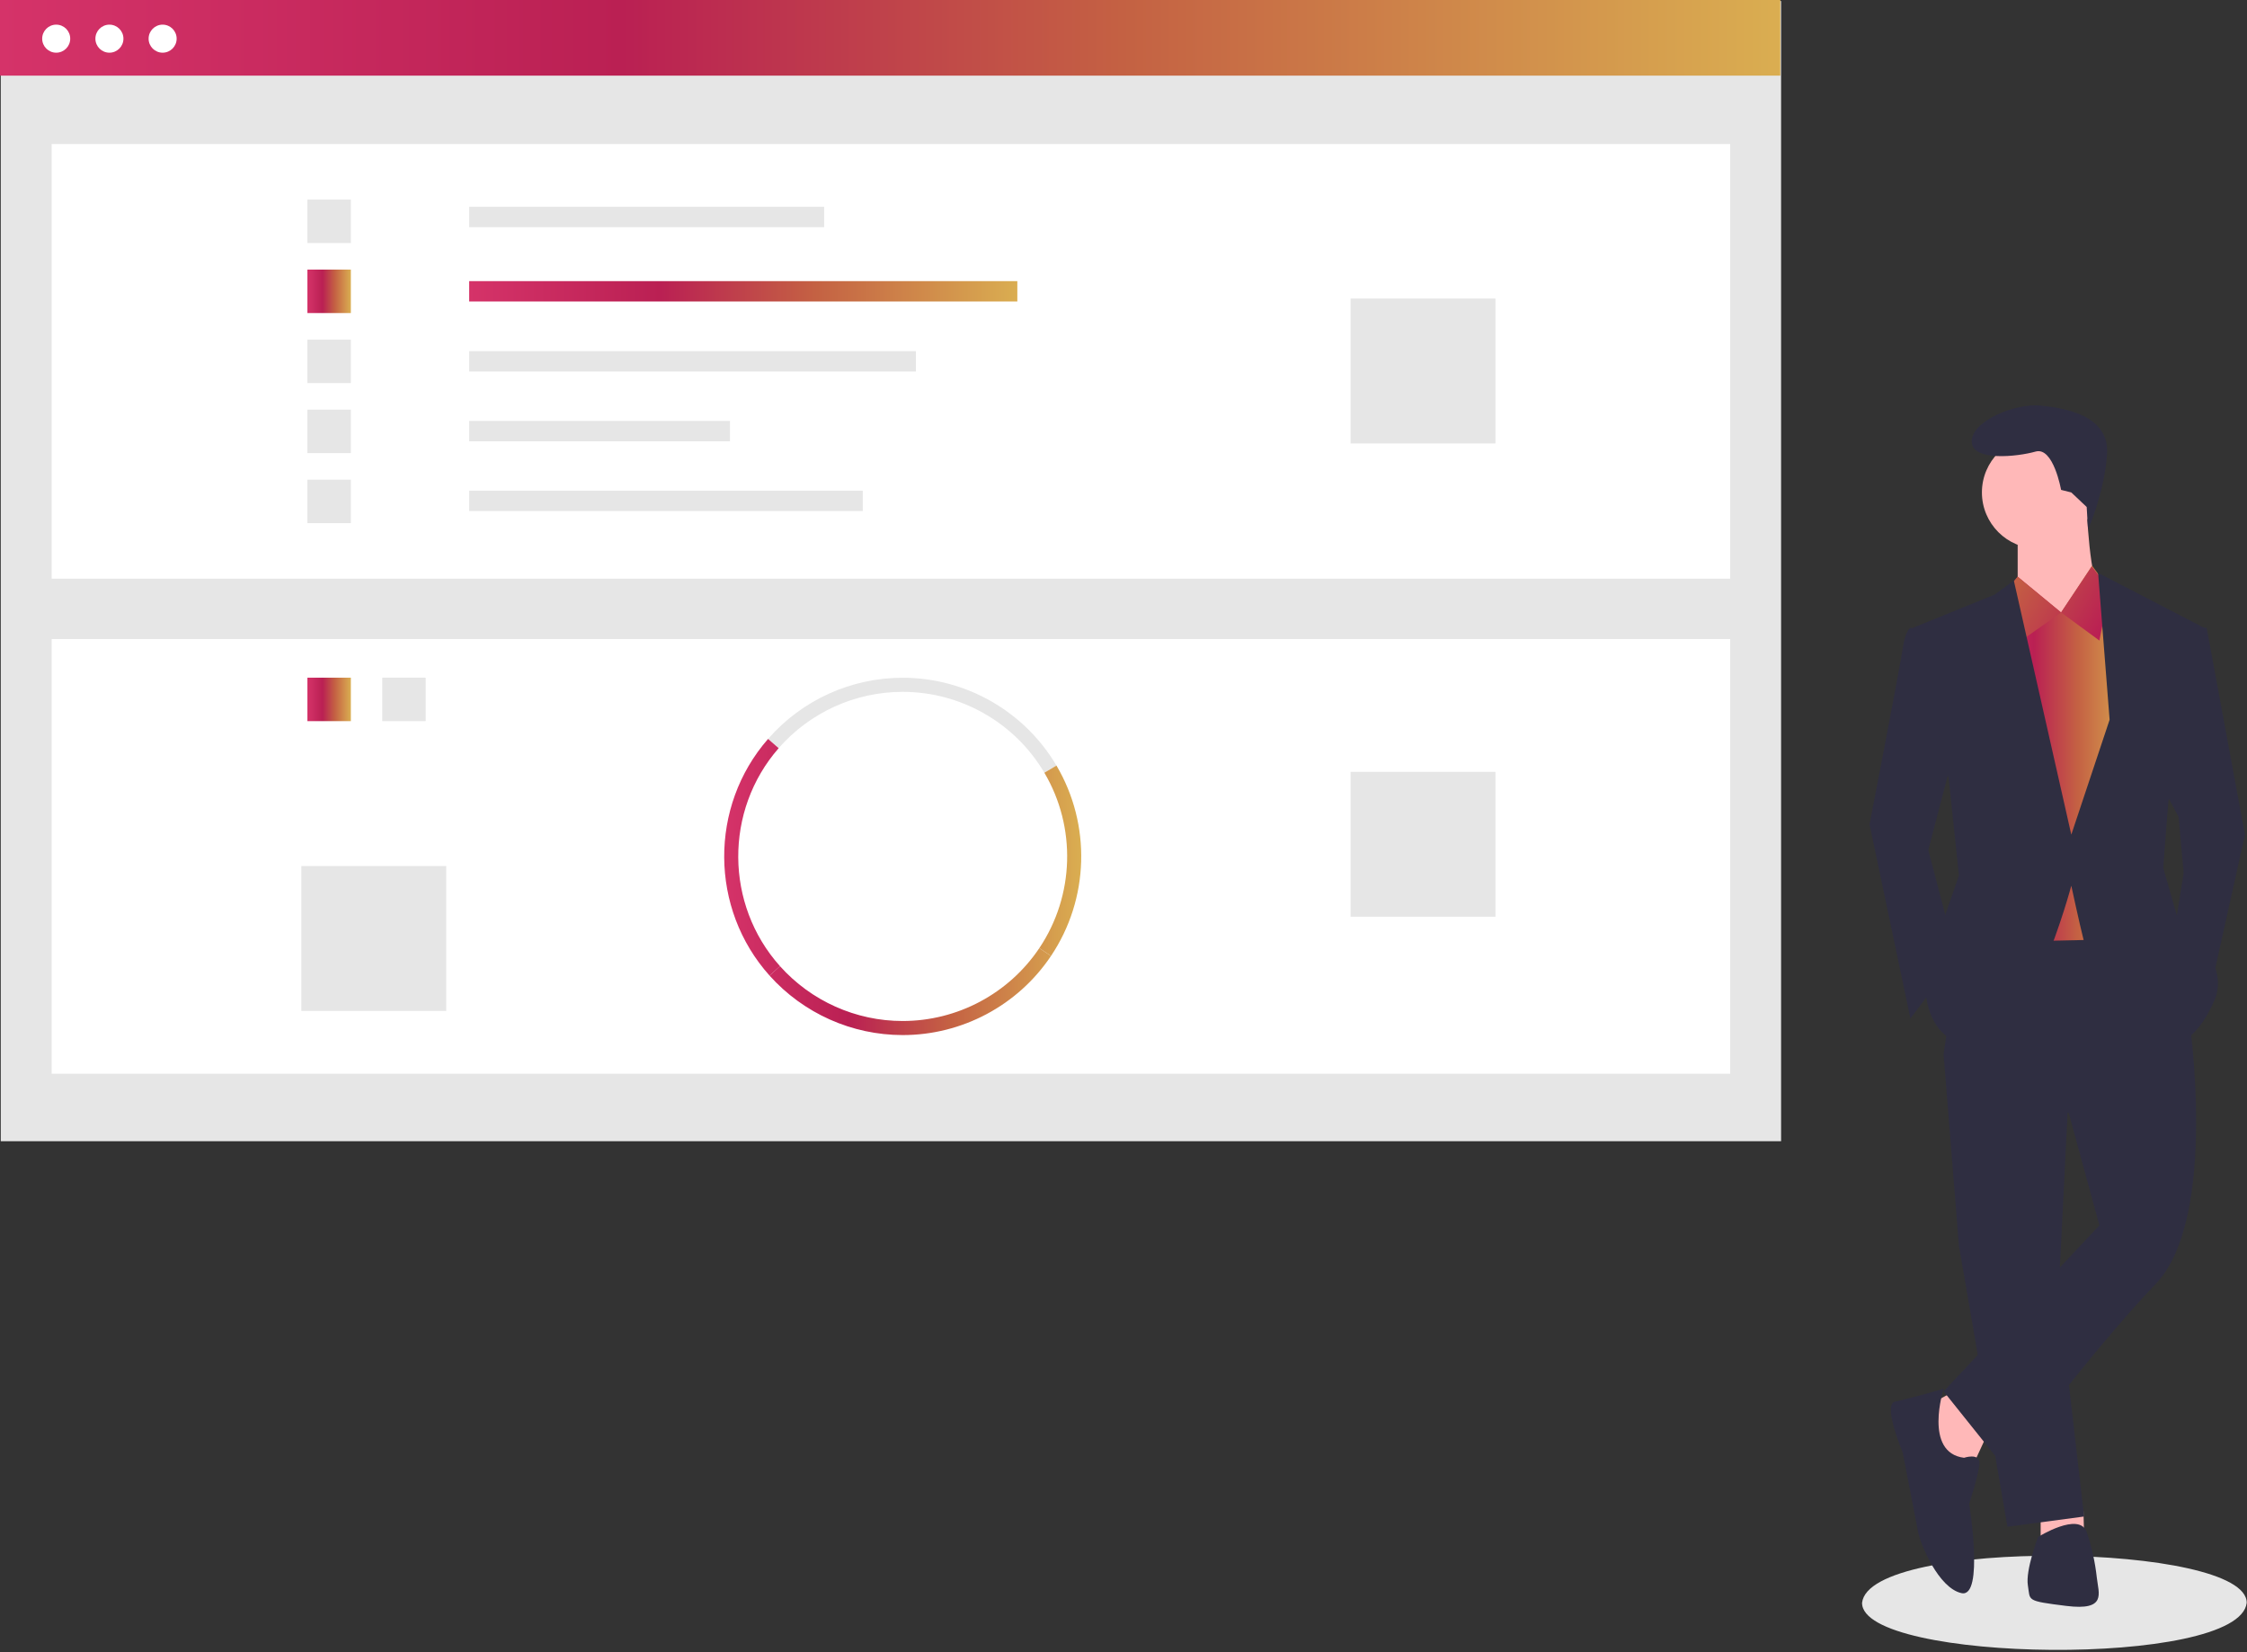 <?xml version="1.0" encoding="UTF-8" standalone="no"?><!DOCTYPE svg PUBLIC "-//W3C//DTD SVG 1.1//EN" "http://www.w3.org/Graphics/SVG/1.1/DTD/svg11.dtd"><svg width="100%" height="100%" viewBox="0 0 888 653" version="1.1" xmlns="http://www.w3.org/2000/svg" xmlns:xlink="http://www.w3.org/1999/xlink" xml:space="preserve" xmlns:serif="http://www.serif.com/" style="fill-rule:evenodd;clip-rule:evenodd;stroke-linejoin:round;stroke-miterlimit:2;"><rect x="0" y="0" width="888" height="653" fill="#333333" stroke="none"/><path d="M887.876,633.423c-2.846,25.876 -152.226,23.704 -152,-0.002c2.846,-25.874 152.226,-23.702 152,0.002Z" style="fill:#e6e6e6;fill-rule:nonzero;"/><path d="M785.259,567.02l-6.055,13.12l-11.102,-1.009l-7.064,-23.213l11.101,-6.055l13.12,17.157Z" style="fill:#ffb8b8;fill-rule:nonzero;"/><path d="M823.372,597.237l0.239,9.143l-17.157,1.01l-0,-11.102l16.918,0.949Z" style="fill:#ffb8b8;fill-rule:nonzero;"/><path d="M817.555,430.772l-4.037,80.739l10.093,87.805l-30.278,4.037l-19.175,-111.017l-6.056,-75.694l49.453,14.13Z" style="fill:#2f2e41;fill-rule:nonzero;"/><path d="M864.99,401.504c-0,-0 12.111,79.73 -13.12,105.97c-25.232,26.241 -59.546,72.666 -59.546,72.666l-24.222,-30.277l61.564,-65.601l-12.111,-44.407l-49.453,-23.213l8.074,-55.508l72.666,-1.009l16.148,41.379Z" style="fill:#2f2e41;fill-rule:nonzero;"/><circle cx="805.444" cy="194.609" r="22.203" style="fill:#ffb8b8;"/><path d="M824.62,199.655c0,-0 1.009,31.286 6.056,35.323c5.046,4.037 -18.167,21.195 -18.167,21.195l-15.139,-24.222l0,-22.204l27.25,-10.092Z" style="fill:#ffb8b8;fill-rule:nonzero;"/><path d="M814.528,242.043l12.253,-18.502l6.922,9.419l10.093,28.259l-8.074,110.007l-47.435,1.01l-6.055,-126.156l15.138,-18.166l17.158,14.129Z" style="fill:url(#_Linear1);fill-rule:nonzero;"/><path d="M763.056,249.108l-8.074,-1.009c0,-0 -2.018,1.009 -3.028,8.074c-1.009,7.064 -13.12,69.637 -13.12,69.637l16.148,76.703l18.166,-24.222l-11.101,-42.388l11.102,-42.388l-10.093,-44.407Z" style="fill:#2f2e41;fill-rule:nonzero;"/><path d="M865.999,248.099l6.055,-0l15.139,81.748l-14.129,63.583l-14.13,-23.213l4.037,-25.231l-2.018,-22.203l-7.065,-13.121l12.111,-61.563Z" style="fill:#2f2e41;fill-rule:nonzero;"/><path d="M776.176,576.103c0,0 6.056,-2.018 6.056,2.019c-0,4.037 -4.037,16.147 -4.037,16.147c-0,0 6.055,37.342 -3.028,35.324c-9.083,-2.018 -16.148,-19.176 -17.157,-24.222c-1.009,-5.046 -6.056,-31.286 -6.056,-31.286c0,-0 -8.074,-19.176 -3.027,-20.185c5.046,-1.01 19.175,-5.047 19.175,-5.047c0,0 -8.074,25.231 8.074,27.25Z" style="fill:#2f2e41;fill-rule:nonzero;"/><path d="M805.444,607.39c0,-0 16.148,-10.093 19.176,-2.019c2.008,5.889 3.362,11.981 4.037,18.166c0.675,6.186 4.037,13.121 -12.111,11.102c-16.148,-2.018 -14.129,-2.018 -15.139,-8.074c-1.009,-6.055 4.037,-19.175 4.037,-19.175Z" style="fill:#2f2e41;fill-rule:nonzero;"/><path d="M818.565,194.609l-4.037,-1.01c-0,0 -3.028,-17.157 -10.093,-15.138c-7.065,2.018 -25.231,4.037 -25.231,-4.037c-0,-8.074 17.157,-15.139 27.25,-14.13c10.092,1.01 27.249,4.037 26.24,19.176c-1.009,15.139 -7.522,29.865 -7.522,29.865l-0.526,-8.975l-6.081,-5.751Z" style="fill:#2f2e41;fill-rule:nonzero;"/><path d="M797.37,254.154l17.158,-12.111l-17.158,-14.129l-5.956,7.148l5.956,19.092Z" style="fill:url(#_Linear2);fill-rule:nonzero;"/><path d="M829.666,253.145l-15.138,-11.102l12.11,-18.166l7.065,9.083l-4.037,20.185Z" style="fill:url(#_Linear3);fill-rule:nonzero;"/><path d="M755.991,248.099l32.296,-13.121l7.57,-5.55l22.708,100.419l15.138,-45.416l-4.541,-58.031l41.883,21.699l-14.129,68.628l-2.019,26.241l6.056,21.194c-0,-0 21.194,15.138 14.129,31.286c-7.064,16.148 -15.138,17.157 -15.138,17.157c-0,0 -34.315,-32.295 -36.333,-40.369c-2.019,-8.074 -5.046,-22.204 -5.046,-22.204c-0,0 -17.158,64.592 -37.342,63.583c-20.185,-1.01 -20.185,-22.204 -20.185,-22.204l5.046,-22.203l8.074,-23.213l-4.037,-38.351l-14.13,-59.545Z" style="fill:#2f2e41;fill-rule:nonzero;"/><rect x="0.3" y="0.399" width="703.576" height="450.601" style="fill:#e6e6e6;"/><rect x="20.419" y="56.915" width="663.338" height="171.773" style="fill:#fff;"/><rect x="185.418" y="81.727" width="140.281" height="8.053" style="fill:#e6e6e6;"/><rect x="185.418" y="111.101" width="216.625" height="8.053" style="fill:url(#_Linear4);"/><rect x="185.418" y="138.776" width="176.544" height="8.053" style="fill:#e6e6e6;"/><rect x="185.418" y="166.346" width="103.064" height="8.053" style="fill:#e6e6e6;"/><rect x="185.418" y="193.916" width="155.55" height="8.053" style="fill:#e6e6e6;"/><rect x="121.481" y="78.864" width="17.177" height="17.177" style="fill:#e6e6e6;"/><rect x="121.481" y="106.539" width="17.177" height="17.177" style="fill:url(#_Linear5);"/><rect x="121.481" y="134.213" width="17.177" height="17.177" style="fill:#e6e6e6;"/><rect x="121.481" y="161.888" width="17.177" height="17.177" style="fill:#e6e6e6;"/><rect x="121.481" y="189.562" width="17.177" height="17.177" style="fill:#e6e6e6;"/><rect x="533.736" y="117.99" width="57.258" height="57.258" style="fill:#e6e6e6;"/><rect x="20.419" y="252.546" width="663.338" height="171.773" style="fill:#fff;"/><rect x="151.064" y="267.812" width="17.177" height="17.177" style="fill:#e6e6e6;"/><rect x="121.481" y="267.812" width="17.177" height="17.177" style="fill:url(#_Linear6);"/><path d="M412.724,305.375c-11.687,-19.786 -33.025,-31.965 -56.006,-31.965c-18.77,0 -36.652,8.126 -48.997,22.265l-4.186,-3.657c13.398,-15.352 32.809,-24.174 53.185,-24.174c24.944,-0 48.105,13.221 60.788,34.7l-4.784,2.831Z" style="fill:#e6e6e6;fill-rule:nonzero;"/><path d="M415.344,377.794l-4.614,-3.102c13.922,-20.763 14.699,-47.788 1.994,-69.317l4.784,-2.831c13.795,23.371 12.951,52.71 -2.164,75.25l-0,-0Z" style="fill:url(#_Linear7);fill-rule:nonzero;"/><path d="M304.114,385.539c-23.665,-26.43 -23.915,-66.801 -0.579,-93.521l4.186,3.657c-21.497,24.617 -21.267,61.807 0.534,86.155l-4.141,3.709Z" style="fill:url(#_Linear8);fill-rule:nonzero;"/><path d="M356.714,409.052c-20.066,-0.015 -39.207,-8.571 -52.6,-23.513l4.141,-3.709c12.332,13.778 29.973,21.663 48.464,21.663c21.658,0 41.944,-10.817 54.011,-28.801l4.614,3.102c-13.095,19.527 -35.119,31.269 -58.63,31.258Z" style="fill:url(#_Linear9);fill-rule:nonzero;"/><rect x="533.736" y="305.032" width="57.258" height="57.258" style="fill:#e6e6e6;"/><rect x="119.095" y="342.249" width="57.258" height="57.258" style="fill:#e6e6e6;"/><rect x="0" y="0" width="703.576" height="29.89" style="fill:url(#_Linear10);"/><circle cx="22.212" cy="15.282" r="5.54" style="fill:#fff;"/><circle cx="43.241" cy="15.282" r="5.54" style="fill:#fff;"/><circle cx="64.269" cy="15.282" r="5.54" style="fill:#fff;"/><defs><linearGradient id="_Linear1" x1="0" y1="0" x2="1" y2="0" gradientUnits="userSpaceOnUse" gradientTransform="matrix(61.564,0,0,148.695,782.232,297.889)"><stop offset="0" style="stop-color:#d53369;stop-opacity:1"/><stop offset="0.35" style="stop-color:#ba2053;stop-opacity:1"/><stop offset="0.63" style="stop-color:#c46143;stop-opacity:1"/><stop offset="1" style="stop-color:#daae51;stop-opacity:1"/></linearGradient><linearGradient id="_Linear2" x1="0" y1="0" x2="1" y2="0" gradientUnits="userSpaceOnUse" gradientTransform="matrix(-124.198,-72.173,51.673,-88.92,877.102,268.057)"><stop offset="0" style="stop-color:#d53369;stop-opacity:1"/><stop offset="0.35" style="stop-color:#ba2053;stop-opacity:1"/><stop offset="0.63" style="stop-color:#c46143;stop-opacity:1"/><stop offset="1" style="stop-color:#daae51;stop-opacity:1"/></linearGradient><linearGradient id="_Linear3" x1="0" y1="0" x2="1" y2="0" gradientUnits="userSpaceOnUse" gradientTransform="matrix(-124.198,-72.173,51.673,-88.92,877.102,268.057)"><stop offset="0" style="stop-color:#d53369;stop-opacity:1"/><stop offset="0.35" style="stop-color:#ba2053;stop-opacity:1"/><stop offset="0.63" style="stop-color:#c46143;stop-opacity:1"/><stop offset="1" style="stop-color:#daae51;stop-opacity:1"/></linearGradient><linearGradient id="_Linear4" x1="0" y1="0" x2="1" y2="0" gradientUnits="userSpaceOnUse" gradientTransform="matrix(216.625,0,0,8.053,185.418,115.127)"><stop offset="0" style="stop-color:#d53369;stop-opacity:1"/><stop offset="0.35" style="stop-color:#ba2053;stop-opacity:1"/><stop offset="0.63" style="stop-color:#c46143;stop-opacity:1"/><stop offset="1" style="stop-color:#daae51;stop-opacity:1"/></linearGradient><linearGradient id="_Linear5" x1="0" y1="0" x2="1" y2="0" gradientUnits="userSpaceOnUse" gradientTransform="matrix(17.177,0,0,17.177,121.481,115.127)"><stop offset="0" style="stop-color:#d53369;stop-opacity:1"/><stop offset="0.35" style="stop-color:#ba2053;stop-opacity:1"/><stop offset="0.63" style="stop-color:#c46143;stop-opacity:1"/><stop offset="1" style="stop-color:#daae51;stop-opacity:1"/></linearGradient><linearGradient id="_Linear6" x1="0" y1="0" x2="1" y2="0" gradientUnits="userSpaceOnUse" gradientTransform="matrix(17.177,0,0,17.177,121.481,276.401)"><stop offset="0" style="stop-color:#d53369;stop-opacity:1"/><stop offset="0.35" style="stop-color:#ba2053;stop-opacity:1"/><stop offset="0.63" style="stop-color:#c46143;stop-opacity:1"/><stop offset="1" style="stop-color:#daae51;stop-opacity:1"/></linearGradient><linearGradient id="_Linear7" x1="0" y1="0" x2="1" y2="0" gradientUnits="userSpaceOnUse" gradientTransform="matrix(141.099,0,0,117.035,286.198,350.535)"><stop offset="0" style="stop-color:#d53369;stop-opacity:1"/><stop offset="0.35" style="stop-color:#ba2053;stop-opacity:1"/><stop offset="0.63" style="stop-color:#c46143;stop-opacity:1"/><stop offset="1" style="stop-color:#daae51;stop-opacity:1"/></linearGradient><linearGradient id="_Linear8" x1="0" y1="0" x2="1" y2="0" gradientUnits="userSpaceOnUse" gradientTransform="matrix(141.099,0,0,117.035,286.198,350.535)"><stop offset="0" style="stop-color:#d53369;stop-opacity:1"/><stop offset="0.35" style="stop-color:#ba2053;stop-opacity:1"/><stop offset="0.63" style="stop-color:#c46143;stop-opacity:1"/><stop offset="1" style="stop-color:#daae51;stop-opacity:1"/></linearGradient><linearGradient id="_Linear9" x1="0" y1="0" x2="1" y2="0" gradientUnits="userSpaceOnUse" gradientTransform="matrix(141.099,0,0,117.035,286.198,350.535)"><stop offset="0" style="stop-color:#d53369;stop-opacity:1"/><stop offset="0.35" style="stop-color:#ba2053;stop-opacity:1"/><stop offset="0.63" style="stop-color:#c46143;stop-opacity:1"/><stop offset="1" style="stop-color:#daae51;stop-opacity:1"/></linearGradient><linearGradient id="_Linear10" x1="0" y1="0" x2="1" y2="0" gradientUnits="userSpaceOnUse" gradientTransform="matrix(703.576,0,0,29.89,0,14.945)"><stop offset="0" style="stop-color:#d53369;stop-opacity:1"/><stop offset="0.35" style="stop-color:#ba2053;stop-opacity:1"/><stop offset="0.63" style="stop-color:#c46143;stop-opacity:1"/><stop offset="1" style="stop-color:#daae51;stop-opacity:1"/></linearGradient></defs></svg>